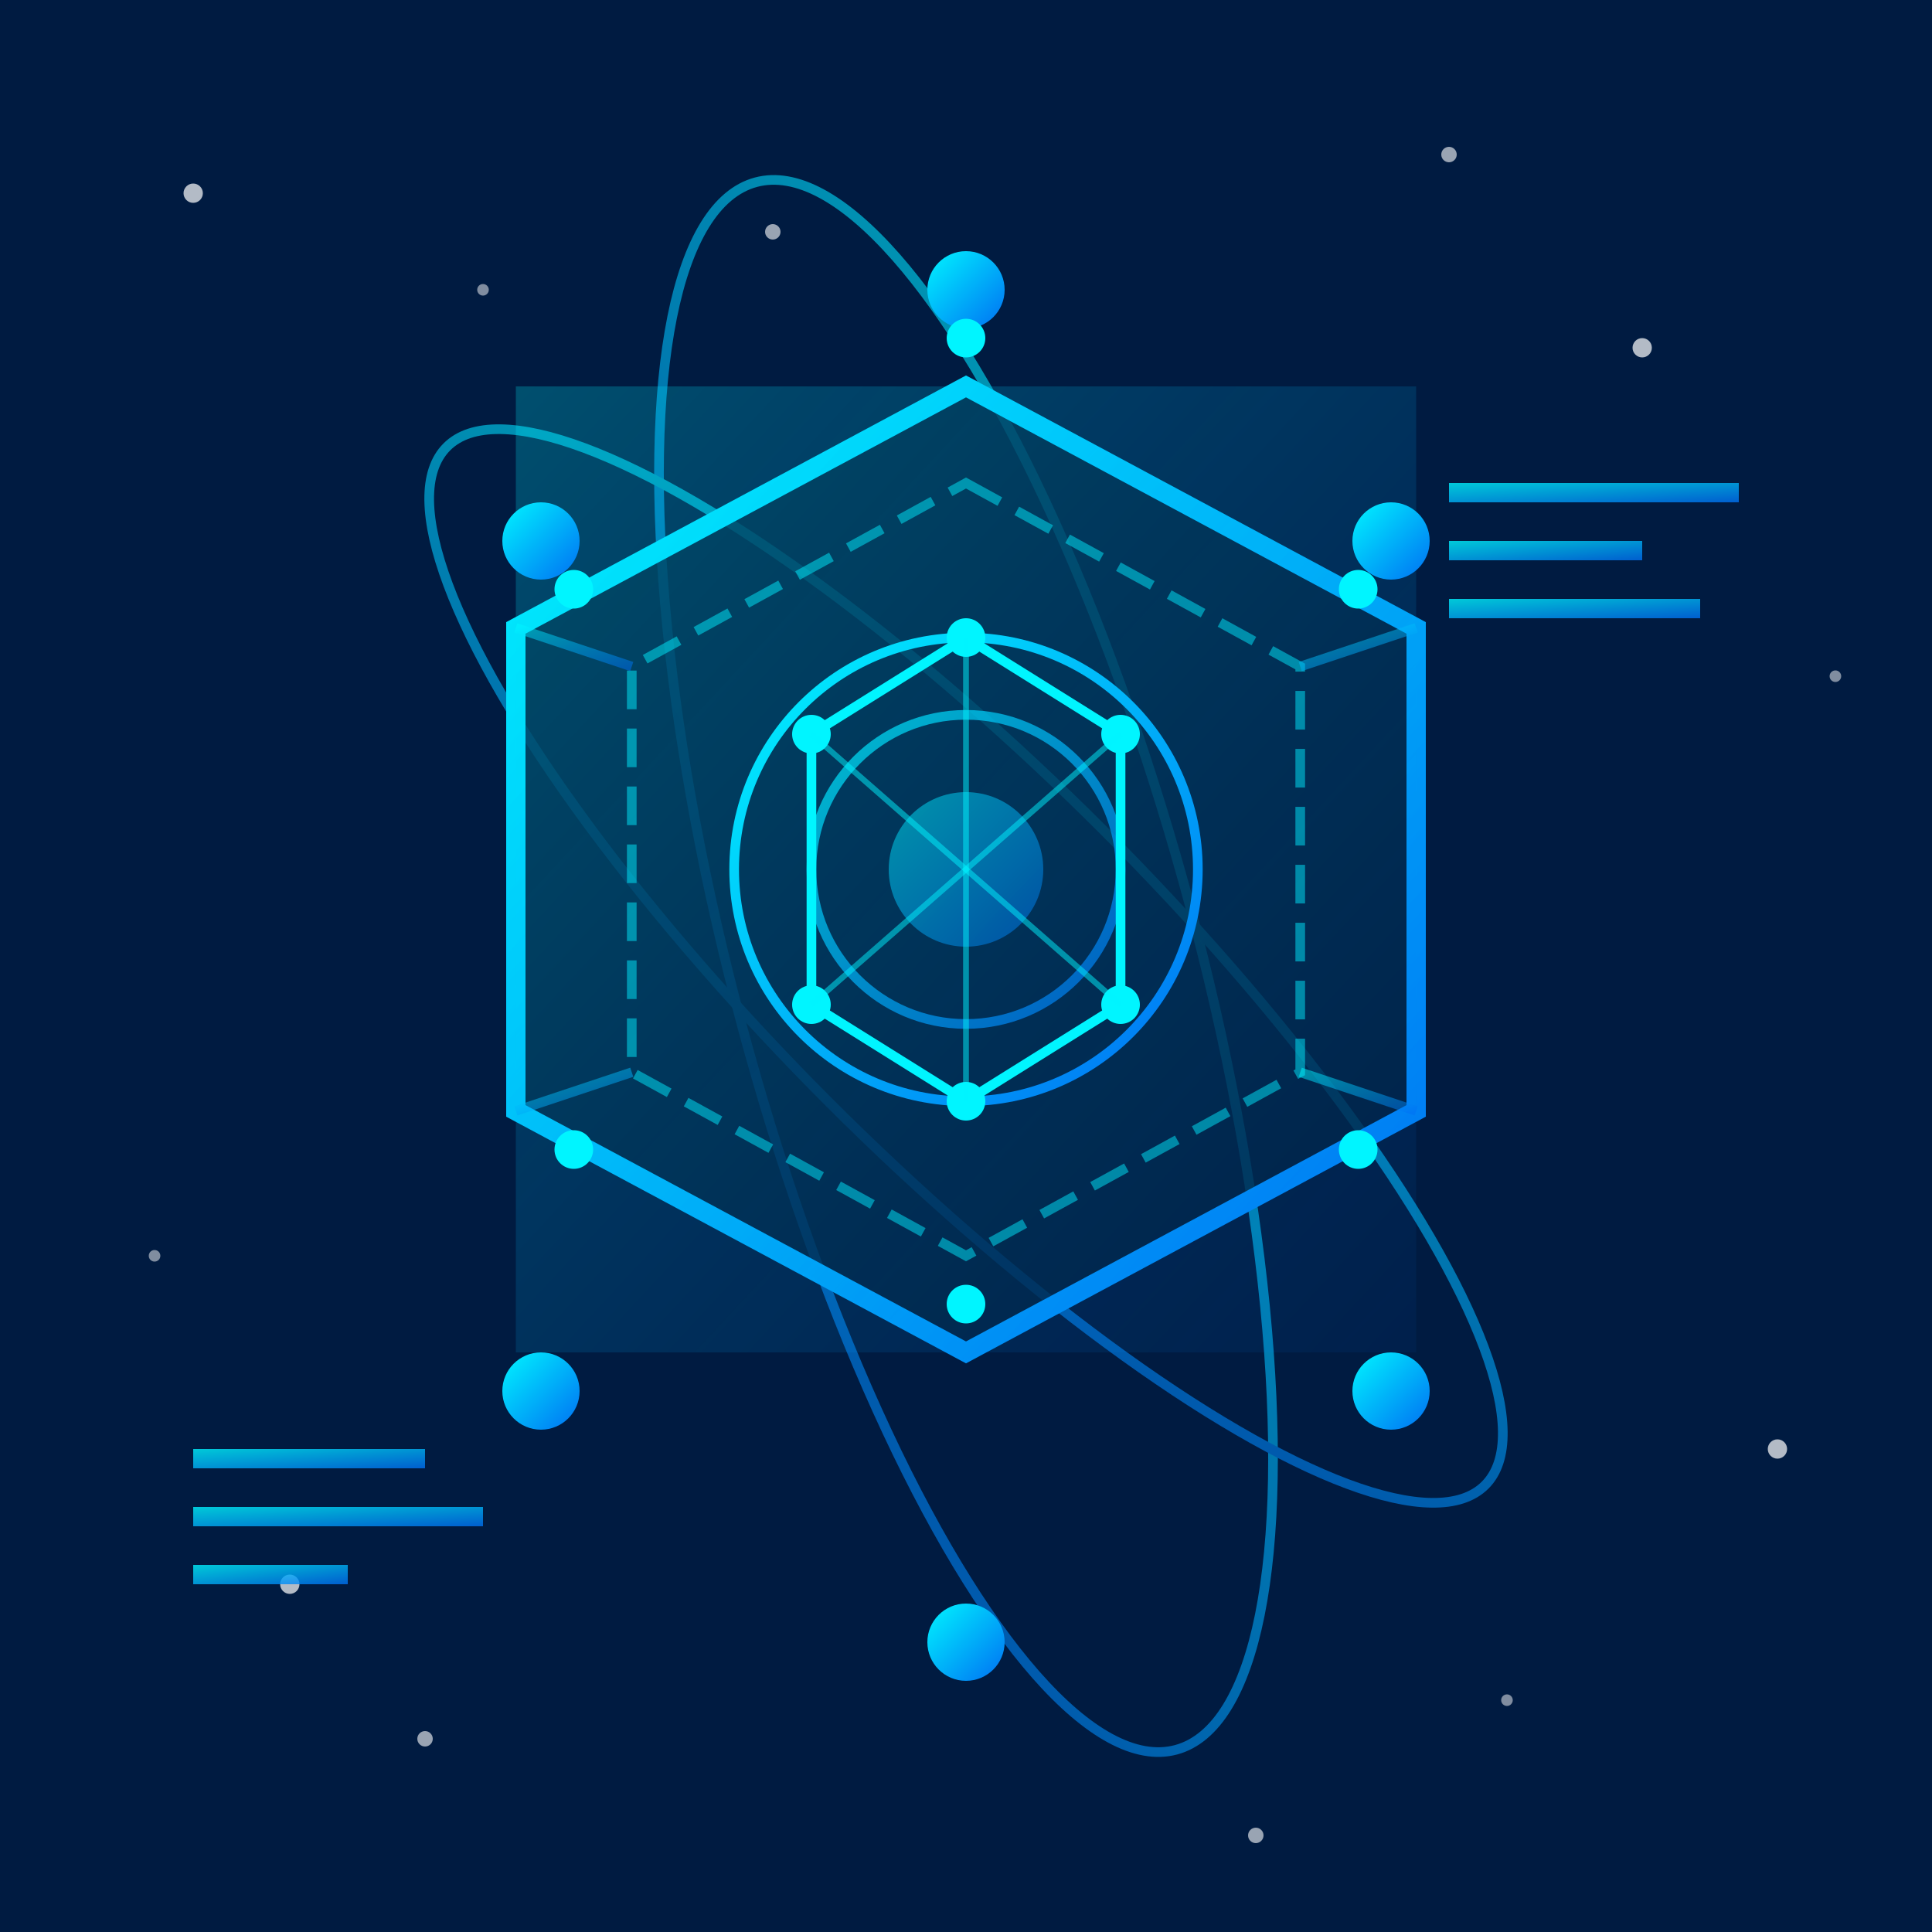 <svg xmlns="http://www.w3.org/2000/svg" viewBox="0 0 100 100">
  <!-- Gradients and Filters -->
  <defs>
    <linearGradient id="scifiGradient" x1="0%" y1="0%" x2="100%" y2="100%">
      <stop offset="0%" style="stop-color:#00F5FF;stop-opacity:1" />
      <stop offset="100%" style="stop-color:#0070F3;stop-opacity:1" />
    </linearGradient>
    
    <linearGradient id="hologramGradient" x1="0%" y1="0%" x2="100%" y2="100%">
      <stop offset="0%" style="stop-color:rgba(0,245,255,0.8)" />
      <stop offset="100%" style="stop-color:rgba(0,112,243,0.2)" />
    </linearGradient>
    
    <radialGradient id="glowGradient" cx="50%" cy="50%" r="50%" fx="50%" fy="50%">
      <stop offset="0%" style="stop-color:rgba(0,245,255,0.8)" />
      <stop offset="100%" style="stop-color:rgba(0,112,243,0)" />
    </radialGradient>
    
    <filter id="neonGlow" x="-30%" y="-30%" width="160%" height="160%">
      <feGaussianBlur stdDeviation="2" result="blur" />
      <feComposite in="SourceGraphic" in2="blur" operator="over" />
    </filter>
    
    <clipPath id="hexClip">
      <path d="M50,20 L73.3,32.5 L73.3,57.5 L50,70 L26.7,57.5 L26.7,32.5 Z" />
    </clipPath>
  </defs>
  
  <!-- Star Field Background -->
  <rect width="100" height="100" fill="#001B41" />
  
  <!-- Small Stars -->
  <g>
    <circle cx="10" cy="10" r="0.5" fill="white" opacity="0.7" />
    <circle cx="25" cy="15" r="0.3" fill="white" opacity="0.5" />
    <circle cx="40" cy="12" r="0.4" fill="white" opacity="0.6" />
    <circle cx="85" cy="18" r="0.5" fill="white" opacity="0.7" />
    <circle cx="95" cy="35" r="0.3" fill="white" opacity="0.5" />
    <circle cx="75" cy="8" r="0.4" fill="white" opacity="0.6" />
    <circle cx="15" cy="82" r="0.5" fill="white" opacity="0.7" />
    <circle cx="8" cy="65" r="0.3" fill="white" opacity="0.5" />
    <circle cx="22" cy="90" r="0.4" fill="white" opacity="0.6" />
    <circle cx="92" cy="75" r="0.5" fill="white" opacity="0.7" />
    <circle cx="78" cy="88" r="0.3" fill="white" opacity="0.5" />
    <circle cx="65" cy="95" r="0.4" fill="white" opacity="0.6" />
    <!-- Add more stars as needed -->
  </g>
  
  <!-- Orbital Rings -->
  <g opacity="0.6">
    <ellipse cx="50" cy="50" rx="42" ry="12" fill="none" stroke="url(#scifiGradient)" stroke-width="0.5" transform="rotate(75 50 50)">
      <animateTransform 
        attributeName="transform" 
        type="rotate" 
        from="75 50 50" 
        to="435 50 50" 
        dur="20s" 
        repeatCount="indefinite" />
    </ellipse>
    <ellipse cx="50" cy="50" rx="38" ry="10" fill="none" stroke="url(#scifiGradient)" stroke-width="0.5" transform="rotate(45 50 50)">
      <animateTransform 
        attributeName="transform" 
        type="rotate" 
        from="45 50 50" 
        to="-315 50 50" 
        dur="15s" 
        repeatCount="indefinite" />
    </ellipse>
  </g>
  
  <!-- Main Hexagonal Vault -->
  <g>
    <!-- Base Hexagon -->
    <path 
      d="M50,20 L73.3,32.5 L73.3,57.5 L50,70 L26.7,57.5 L26.7,32.5 Z" 
      fill="rgba(0,30,60,0.8)" 
      stroke="url(#scifiGradient)" 
      stroke-width="1" 
    />
    
    <!-- Inner Hexagon -->
    <path 
      d="M50,25 L67.3,34.5 L67.3,55.5 L50,65 L32.7,55.5 L32.7,34.5 Z" 
      fill="none" 
      stroke="rgba(0,245,255,0.5)" 
      stroke-width="0.5" 
      stroke-dasharray="2,1" 
    />
    
    <!-- Scanning Effect -->
    <rect 
      x="26.7" y="20" width="46.6" height="50" 
      clipPath="url(#hexClip)"
      fill="url(#hologramGradient)" 
      opacity="0.3">
      <animate 
        attributeName="y" 
        values="20;70;20" 
        dur="4s" 
        repeatCount="indefinite" />
    </rect>
    
    <!-- Holographic Interface -->
    <g clipPath="url(#hexClip)">
      <!-- Circular Interface Elements -->
      <circle cx="50" cy="45" r="12" fill="none" stroke="url(#scifiGradient)" stroke-width="0.5" />
      <circle cx="50" cy="45" r="8" fill="none" stroke="url(#scifiGradient)" stroke-width="0.5" opacity="0.7" />
      <circle cx="50" cy="45" r="4" fill="url(#scifiGradient)" opacity="0.5" />
      
      <!-- Data Points -->
      <circle cx="50" cy="33" r="1" fill="#00F5FF">
        <animate attributeName="opacity" values="1;0.5;1" dur="2s" repeatCount="indefinite" />
      </circle>
      <circle cx="58" cy="38" r="1" fill="#00F5FF">
        <animate attributeName="opacity" values="0.5;1;0.5" dur="2.5s" repeatCount="indefinite" />
      </circle>
      <circle cx="58" cy="52" r="1" fill="#00F5FF">
        <animate attributeName="opacity" values="1;0.5;1" dur="3s" repeatCount="indefinite" />
      </circle>
      <circle cx="50" cy="57" r="1" fill="#00F5FF">
        <animate attributeName="opacity" values="0.5;1;0.5" dur="2.2s" repeatCount="indefinite" />
      </circle>
      <circle cx="42" cy="52" r="1" fill="#00F5FF">
        <animate attributeName="opacity" values="1;0.5;1" dur="2.7s" repeatCount="indefinite" />
      </circle>
      <circle cx="42" cy="38" r="1" fill="#00F5FF">
        <animate attributeName="opacity" values="0.5;1;0.5" dur="2.4s" repeatCount="indefinite" />
      </circle>
      
      <!-- Connecting Lines -->
      <line x1="50" y1="33" x2="58" y2="38" stroke="#00F5FF" stroke-width="0.5" />
      <line x1="58" y1="38" x2="58" y2="52" stroke="#00F5FF" stroke-width="0.5" />
      <line x1="58" y1="52" x2="50" y2="57" stroke="#00F5FF" stroke-width="0.5" />
      <line x1="50" y1="57" x2="42" y2="52" stroke="#00F5FF" stroke-width="0.5" />
      <line x1="42" y1="52" x2="42" y2="38" stroke="#00F5FF" stroke-width="0.5" />
      <line x1="42" y1="38" x2="50" y2="33" stroke="#00F5FF" stroke-width="0.5" />
      
      <!-- Cross Lines -->
      <line x1="50" y1="33" x2="50" y2="57" stroke="#00F5FF" stroke-width="0.3" opacity="0.5" />
      <line x1="42" y1="38" x2="58" y2="52" stroke="#00F5FF" stroke-width="0.3" opacity="0.5" />
      <line x1="58" y1="38" x2="42" y2="52" stroke="#00F5FF" stroke-width="0.3" opacity="0.5" />
    </g>
    
    <!-- Hexagon Edges Glow -->
    <path 
      d="M50,20 L73.3,32.5 L73.3,57.5 L50,70 L26.7,57.5 L26.7,32.5 Z" 
      fill="none" 
      stroke="url(#scifiGradient)" 
      stroke-width="0.7" 
      filter="url(#neonGlow)"
      opacity="0.7"
    />
  </g>
  
  <!-- Network Nodes -->
  <g>
    <!-- Orbital Data Nodes -->
    <g transform="rotate(0 50 50)">
      <animateTransform 
        attributeName="transform" 
        type="rotate" 
        from="0 50 50" 
        to="360 50 50" 
        dur="30s" 
        repeatCount="indefinite" />
      
      <circle cx="50" cy="15" r="2" fill="url(#scifiGradient)" filter="url(#neonGlow)" />
      <circle cx="72" cy="28" r="2" fill="url(#scifiGradient)" filter="url(#neonGlow)" />
      <circle cx="72" cy="72" r="2" fill="url(#scifiGradient)" filter="url(#neonGlow)" />
      <circle cx="50" cy="85" r="2" fill="url(#scifiGradient)" filter="url(#neonGlow)" />
      <circle cx="28" cy="72" r="2" fill="url(#scifiGradient)" filter="url(#neonGlow)" />
      <circle cx="28" cy="28" r="2" fill="url(#scifiGradient)" filter="url(#neonGlow)" />
    </g>
    
    <!-- Data Transmission Lines -->
    <g opacity="0.5">
      <line x1="50" y1="20" x2="50" y2="25" stroke="url(#scifiGradient)" stroke-width="0.5">
        <animate attributeName="opacity" values="0.1;1;0.1" dur="2s" repeatCount="indefinite" />
      </line>
      <line x1="67.3" y1="34.5" x2="73.3" y2="32.5" stroke="url(#scifiGradient)" stroke-width="0.5">
        <animate attributeName="opacity" values="0.1;1;0.1" dur="2.2s" repeatCount="indefinite" />
      </line>
      <line x1="67.3" y1="55.5" x2="73.3" y2="57.5" stroke="url(#scifiGradient)" stroke-width="0.5">
        <animate attributeName="opacity" values="0.1;1;0.1" dur="2.4s" repeatCount="indefinite" />
      </line>
      <line x1="50" y1="65" x2="50" y2="70" stroke="url(#scifiGradient)" stroke-width="0.5">
        <animate attributeName="opacity" values="0.1;1;0.1" dur="2.6s" repeatCount="indefinite" />
      </line>
      <line x1="32.7" y1="55.5" x2="26.7" y2="57.5" stroke="url(#scifiGradient)" stroke-width="0.5">
        <animate attributeName="opacity" values="0.1;1;0.1" dur="2.8s" repeatCount="indefinite" />
      </line>
      <line x1="32.7" y1="34.5" x2="26.7" y2="32.5" stroke="url(#scifiGradient)" stroke-width="0.5">
        <animate attributeName="opacity" values="0.1;1;0.1" dur="3s" repeatCount="indefinite" />
      </line>
    </g>
  </g>
  
  <!-- Data Transfer Particles -->
  <g>
    <circle cx="50" cy="17.5" r="1" fill="#00F5FF">
      <animate 
        attributeName="cy" 
        values="17.5;25" 
        dur="2s" 
        repeatCount="indefinite" />
      <animate 
        attributeName="opacity" 
        values="1;0" 
        dur="2s" 
        repeatCount="indefinite" />
    </circle>
    
    <circle cx="70.3" cy="30.5" r="1" fill="#00F5FF">
      <animate 
        attributeName="cx" 
        values="70.3;67.3" 
        dur="1.8s" 
        repeatCount="indefinite" />
      <animate 
        attributeName="cy" 
        values="30.5;34.5" 
        dur="1.8s" 
        repeatCount="indefinite" />
      <animate 
        attributeName="opacity" 
        values="1;0" 
        dur="1.8s" 
        repeatCount="indefinite" />
    </circle>
    
    <circle cx="70.3" cy="59.5" r="1" fill="#00F5FF">
      <animate 
        attributeName="cx" 
        values="70.3;67.3" 
        dur="2.2s" 
        repeatCount="indefinite" />
      <animate 
        attributeName="cy" 
        values="59.5;55.5" 
        dur="2.2s" 
        repeatCount="indefinite" />
      <animate 
        attributeName="opacity" 
        values="1;0" 
        dur="2.2s" 
        repeatCount="indefinite" />
    </circle>
    
    <circle cx="50" cy="67.5" r="1" fill="#00F5FF">
      <animate 
        attributeName="cy" 
        values="67.5;65" 
        dur="1.9s" 
        repeatCount="indefinite" />
      <animate 
        attributeName="opacity" 
        values="1;0" 
        dur="1.9s" 
        repeatCount="indefinite" />
    </circle>
    
    <circle cx="29.7" cy="59.5" r="1" fill="#00F5FF">
      <animate 
        attributeName="cx" 
        values="29.7;32.7" 
        dur="2.1s" 
        repeatCount="indefinite" />
      <animate 
        attributeName="cy" 
        values="59.5;55.5" 
        dur="2.1s" 
        repeatCount="indefinite" />
      <animate 
        attributeName="opacity" 
        values="1;0" 
        dur="2.1s" 
        repeatCount="indefinite" />
    </circle>
    
    <circle cx="29.7" cy="30.5" r="1" fill="#00F5FF">
      <animate 
        attributeName="cx" 
        values="29.7;32.7" 
        dur="2.3s" 
        repeatCount="indefinite" />
      <animate 
        attributeName="cy" 
        values="30.5;34.5" 
        dur="2.3s" 
        repeatCount="indefinite" />
      <animate 
        attributeName="opacity" 
        values="1;0" 
        dur="2.3s" 
        repeatCount="indefinite" />
    </circle>
  </g>
  
  <!-- Floating HUD Elements -->
  <g opacity="0.8">
    <!-- Top Right Data -->
    <g transform="translate(75, 25)">
      <rect x="0" y="0" width="15" height="1" fill="url(#scifiGradient)" />
      <rect x="0" y="3" width="10" height="1" fill="url(#scifiGradient)" />
      <rect x="0" y="6" width="13" height="1" fill="url(#scifiGradient)" />
    </g>
    
    <!-- Bottom Left Data -->
    <g transform="translate(10, 75)">
      <rect x="0" y="0" width="12" height="1" fill="url(#scifiGradient)" />
      <rect x="0" y="3" width="15" height="1" fill="url(#scifiGradient)" />
      <rect x="0" y="6" width="8" height="1" fill="url(#scifiGradient)" />
    </g>
  </g>
  
  <!-- Circular Radar Ping -->
  <circle cx="50" cy="50" r="0" fill="none" stroke="url(#scifiGradient)" stroke-width="0.5">
    <animate attributeName="r" values="0;50" dur="3s" repeatCount="indefinite" />
    <animate attributeName="opacity" values="1;0" dur="3s" repeatCount="indefinite" />
  </circle>
</svg>